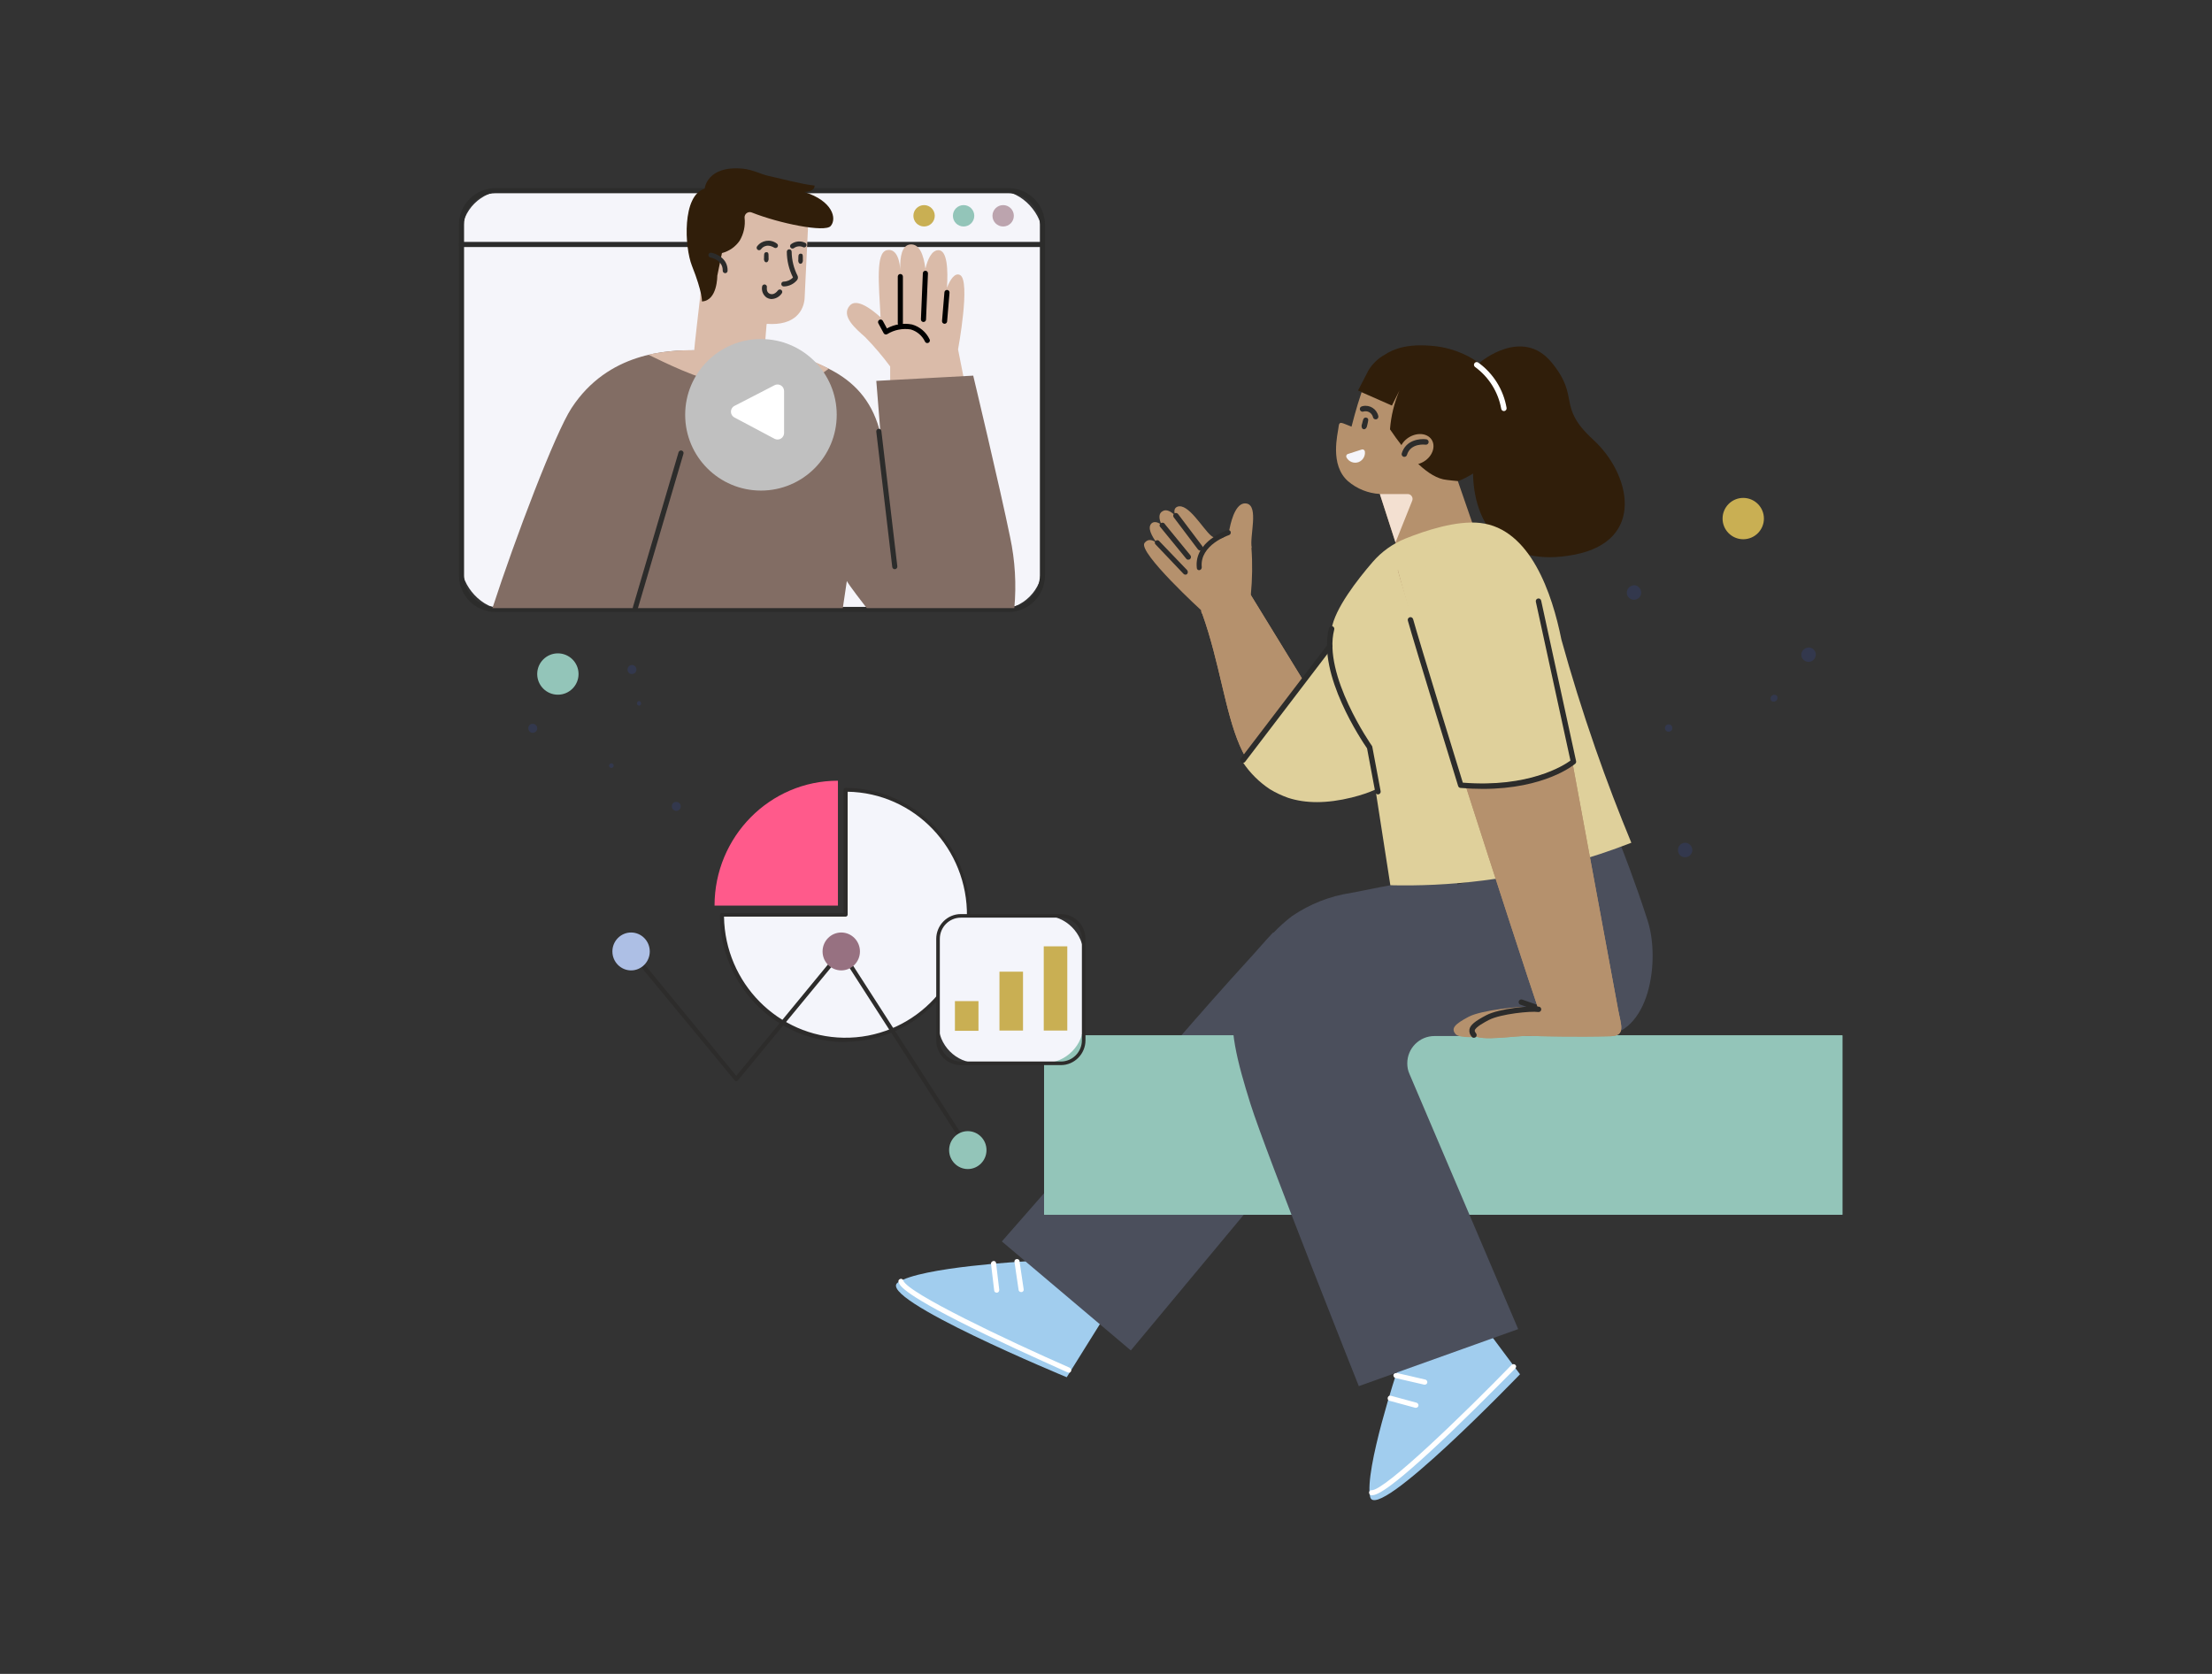 <?xml version="1.0" encoding="UTF-8"?>
<svg xmlns="http://www.w3.org/2000/svg" xmlns:xlink="http://www.w3.org/1999/xlink" viewBox="0 0 370 280">
  <rect x="0" y="0" width="370" height="280" fill="#333333" stroke="none"/>
  <defs>
    <style>
      .cls-1 {
        fill: #2d2c2b;
      }

      .cls-2 {
        fill: #93c5b9;
      }

      .cls-3 {
        fill: #f3e0d1;
      }

      .cls-3, .cls-4, .cls-5 {
        isolation: isolate;
      }

      .cls-3, .cls-5 {
        mix-blend-mode: multiply;
      }

      .cls-6 {
        fill: #fff;
      }

      .cls-7 {
        fill: #ff5a8b;
      }

      .cls-8 {
        fill: none;
      }

      .cls-9 {
        fill: #dfd09b;
      }

      .cls-10 {
        fill: #dabba9;
      }

      .cls-11 {
        fill: #b5916d;
      }

      .cls-12 {
        fill: #bca4ae;
      }

      .cls-13 {
        clip-path: url(#clippath-1);
      }

      .cls-14 {
        fill: #f5f5fa;
      }

      .cls-15 {
        fill: silver;
      }

      .cls-16 {
        clip-path: url(#clippath-3);
      }

      .cls-17 {
        fill: #c9af53;
      }

      .cls-18 {
        fill: #f4f5fb;
      }

      .cls-19 {
        fill: #977181;
      }

      .cls-20 {
        fill: #a1cdee;
      }

      .cls-21 {
        fill: #4b4f5c;
      }

      .cls-22 {
        fill: #826d64;
      }

      .cls-23 {
        fill: #adbfe5;
      }

      .cls-5 {
        fill: #6c5045;
      }

      .cls-24 {
        clip-path: url(#clippath-2);
      }

      .cls-25 {
        fill: #33384d;
      }

      .cls-26 {
        fill: #301e0a;
      }

      .cls-27 {
        clip-path: url(#clippath);
      }

      .cls-28 {
        fill: #2c2c2b;
      }
    </style>
    <clipPath id="clippath">
      <path class="cls-11" d="M227.262,102.265l-8.748,12.413-10.312-16.811c0-.977-8.601,2.981-7.086,4.838,5.767,16.127,3.567,32.645,21.894,29.273,10.507-1.955,12.462-22.431,12.462-22.431l-8.21-7.331v.049Z"/>
    </clipPath>
    <clipPath id="clippath-1">
      <rect class="cls-2" x="174.65" y="173.193" width="133.524" height="29.997"/>
    </clipPath>
    <clipPath id="clippath-2">
      <path class="cls-8" d="M271.222,141.712s2.332,5.883,4.399,12.349c2.067,6.413.477,19.239-8.003,19.239h-27.665c-2.544,0-4.558,2.067-4.558,4.558,0,.636.106,1.219.371,1.802l18.179,42.664-26.658,9.54s-15.529-38.954-18.126-47.222c-4.399-14.045-6.201-23.373,10.547-29.361,14.363-5.141,16.218-5.565,16.218-5.565l35.244-8.056.053.053Z"/>
    </clipPath>
    <clipPath id="clippath-3">
      <path class="cls-11" d="M257.337,168.827c-2.957-8.597-22.207-68.233-23.524-73.486l24.038,8.125s3.154,13.131,4.893,22.594c2.281,12.42,6.21,33.648,7.914,42.809.479,2.577,1.352,4.394-1.274,4.464-5.773.155-12.216-.007-13.476-.063-2.063-.092-8.393,1.021-9.357-.141-.775-.929-.204-1.619,2.274-2.922,2.07-1.084,7.28-1.591,8.512-1.387v.007Z"/>
    </clipPath>
  </defs>
  <g class="cls-4">
    <g id="Layer_2" data-name="Layer 2">
      <g id="Dimensions">
        <g id="Group_519138" data-name="Group 519138">
          <g>
            <path class="cls-11" d="M227.262,102.265l-8.748,12.413-10.312-16.811c0-.977-8.601,2.981-7.086,4.838,5.767,16.127,3.567,32.645,21.894,29.273,10.507-1.955,12.462-22.431,12.462-22.431l-8.21-7.331v.049Z"/>
            <g class="cls-27">
              <g id="Group_519137" data-name="Group 519137">
                <path id="Path_450480" data-name="Path 450480" class="cls-11" d="M227.262,102.265l-8.748,12.413-10.312-16.811c0-.977-8.601,2.981-7.086,4.838,5.767,16.127,3.568,32.645,21.894,29.273,10.507-1.955,12.462-22.431,12.462-22.431l-8.21-7.331v.049Z"/>
              </g>
            </g>
          </g>
        </g>
        <g id="Group_523821" data-name="Group 523821">
          <g id="Group_523820" data-name="Group 523820">
            <path id="Path_251162" data-name="Path 251162" class="cls-11" d="M209.375,91.611c-.391-1.857,1.222-6.94-.831-7.379-1.613-.342-2.492,2.248-2.883,4.252-.147,1.026-1.124,1.71-2.101,1.564-.293,0-.538-.147-.782-.293l-.195-.147c-1.368-1.124-3.861-5.571-5.669-4.838-.538.244-.586.782-.293,1.515-.733-.733-1.515-1.173-2.15-.782-.733.391-.635,1.319-.147,2.346-.391-.391-1.173-.733-1.662-.342-.831.733,0,2.15.831,3.323-.684-.538-1.466-.782-2.053,0-1.124,1.564,9.676,11.436,9.676,11.436l8.112-2.786c.244-2.59.293-5.229.098-7.819l.049-.049Z"/>
          </g>
          <path id="Path_456307" data-name="Path 456307" class="cls-1" d="M200.53,95.374c-.195,0-.342-.195-.342-.391-.489-4.447,5.083-6.304,5.131-6.304.244-.049.489.049.538.293s-.049.44-.293.538c0,0-4.936,1.613-4.545,5.376,0,.244-.147.44-.391.489h-.098Z"/>
          <path id="Path_456308" data-name="Path 456308" class="cls-1" d="M198.184,96.107c-.098,0-.147-.049-.244-.147l-4.692-4.936c-.147-.195-.098-.489.098-.586.147-.098.342-.098.489,0l4.74,4.936c.147.195.147.44,0,.635-.098.098-.244.147-.391.098h0Z"/>
          <path id="Path_456309" data-name="Path 456309" class="cls-1" d="M198.672,93.615c-.098,0-.195-.098-.244-.147l-4.398-5.376c-.147-.195-.049-.489.147-.586.147-.098.391-.098.538,0l4.398,5.376c.147.195.147.44-.049.635-.098.098-.244.098-.391.098Z"/>
          <path id="Path_456310" data-name="Path 456310" class="cls-1" d="M200.627,92.051c-.098,0-.195-.098-.244-.147l-4.056-5.376c-.147-.195-.098-.489.098-.635s.489-.098.635.098l4.056,5.376c.147.195.098.489-.098.635-.098.098-.244.098-.342.098l-.049-.049Z"/>
        </g>
        <g>
          <g id="Path_234511" data-name="Path 234511">
            <path class="cls-20" d="M171.754,210.977s-17.808.954-21.571,3.551c-3.816,2.597,28.248,15.847,28.248,15.847l5.724-9.169-12.402-10.176v-.053Z"/>
          </g>
          <g id="Path_234516" data-name="Path 234516">
            <path class="cls-20" d="M233.795,229.033s-5.618,16.907-4.611,21.358c1.007,4.505,25.068-20.511,25.068-20.511l-4.664-6.254-15.847,5.406h.053Z"/>
          </g>
          <g id="Path_234512" data-name="Path 234512">
            <path class="cls-6" d="M178.763,229.629c.265,0,.424-.212.424-.424,0-.159-.106-.318-.265-.424-10.388-4.558-27.135-12.508-27.824-14.575-.053-.212-.318-.371-.53-.265-.212.053-.371.318-.265.53.212.583.689,2.067,14.628,8.798,6.837,3.286,13.621,6.254,13.674,6.307h.159v.053Z"/>
          </g>
          <g id="Path_234513" data-name="Path 234513">
            <path class="cls-6" d="M170.803,216.13h.053c.265,0,.424-.265.371-.477l-.689-4.664c0-.265-.265-.424-.477-.371-.265,0-.424.265-.371.477h0l.689,4.664c0,.212.212.371.424.371Z"/>
          </g>
          <g id="Path_234514" data-name="Path 234514">
            <path class="cls-6" d="M166.722,216.236c.265,0,.424-.212.424-.477h0l-.53-4.452c0-.265-.265-.424-.477-.371s-.424.265-.371.477l.53,4.452c0,.212.212.371.424.371h0Z"/>
          </g>
          <g id="Path_234484" data-name="Path 234484">
            <path class="cls-21" d="M213.001,156.04c.954-1.007,2.014-1.961,3.127-2.809,2.968-2.014,6.307-3.339,9.858-3.869,14.946-3.021,17.808-3.021,17.808-3.021l-.371,23.637c-2.491-.371-4.823,1.378-5.194,3.869-.106.636,0,1.219.106,1.802-4.081,1.484-8.215,2.703-12.455,3.71.318.742.318,1.537.106,2.279l-36.834,44.254-21.571-18.232,16.006-18.285c8.48-9.699,16.801-19.61,25.492-29.096,1.325-1.431,2.544-2.915,3.922-4.346v.106Z"/>
          </g>
          <g>
            <rect class="cls-2" x="174.65" y="173.193" width="133.524" height="29.997"/>
            <g class="cls-13">
              <g id="Group_267391" data-name="Group 267391">
                <g id="Rectangle_27309" data-name="Rectangle 27309">
                  <rect class="cls-2" x="174.503" y="173.193" width="133.671" height="29.997"/>
                </g>
              </g>
            </g>
          </g>
          <g id="Path_234518" data-name="Path 234518">
            <path class="cls-6" d="M238.327,231.616c.265,0,.424-.212.424-.424,0-.212-.159-.371-.318-.424l-4.823-1.113c-.212-.053-.477.106-.53.318s.106.477.318.53h0l4.823,1.113h.106s0,0,0,0Z"/>
          </g>
          <g id="Path_234519" data-name="Path 234519">
            <path class="cls-6" d="M236.843,235.485c.265,0,.424-.212.424-.424,0-.212-.159-.371-.318-.424l-4.293-1.166c-.212-.053-.477.053-.53.318s.053.477.318.53h0l4.293,1.166h.106s0,0,0,0Z"/>
          </g>
          <g class="cls-24">
            <g id="Group_267392" data-name="Group 267392">
              <g id="Path_234487" data-name="Path 234487">
                <path class="cls-21" d="M271.222,141.712s2.332,5.883,4.399,12.349c2.067,6.466.477,19.239-8.003,19.239h-27.665c-2.544,0-4.558,2.067-4.558,4.558,0,.636.106,1.219.371,1.802l18.179,42.664-26.658,9.54s-15.529-38.954-18.126-47.222c-4.399-14.045-6.201-23.372,10.547-29.361,14.363-5.141,16.218-5.565,16.218-5.565l35.244-8.056.053.053Z"/>
              </g>
            </g>
          </g>
          <path id="Path_234687" data-name="Path 234687" class="cls-26" d="M247.579,60.602s7.006-5.964,11.934,0c4.929,5.964.775,7.266,7.006,12.969,6.231,5.703,8.815,16.863-3.112,19.2-11.927,2.338-17.046-5.055-17.018-14.075.021-5.971,1.19-18.095,1.19-18.095Z"/>
          <path id="Path_231897" data-name="Path 231897" class="cls-26" d="M228.793,62.137c.669-1.183,1.655-2.155,2.845-2.809.373-.246.76-.465,1.169-.648.415-.183.838-.338,1.274-.465.218-.063.444-.12.669-.169.465-.099.929-.169,1.401-.211.479-.049.972-.07,1.472-.07s1.014.021,1.528.056c.261.021.521.042.782.07.204.021.401.049.606.077.07.014.141.021.211.035.134.021.261.042.394.063.092.014.176.035.261.056.113.021.225.042.338.07s.211.049.31.077.19.049.282.07c.113.028.225.063.345.099.077.021.162.049.246.07.127.035.246.077.366.12.07.021.141.049.211.07.127.049.261.099.387.148.063.021.12.042.183.07.141.056.282.113.422.176l.141.056c.148.063.296.134.437.204l.113.049c.155.077.303.155.458.232l.077.042c.155.084.31.176.465.268l.056.028c.162.092.317.19.472.296.197.127.352.232.514.345,3.07,2.176,5.105,5.436,4.739,9.259-.084.669-.204,1.324-.359,1.978-.028.113-.063.225-.099.345-.014.049-.028.092-.042.141-.028.099-.063.197-.099.296-.028.077-.056.162-.084.239-.035.099-.07.19-.106.282s-.063.162-.099.246-.077.183-.113.275-.077.169-.113.253-.077.169-.12.261l-.232.465c-.035.07-.077.141-.12.211-.056.099-.106.19-.162.289-.042.07-.092.148-.134.218-.056.092-.113.183-.169.268-.049.07-.092.141-.141.211-.063.099-.134.19-.197.282-.042.056-.084.12-.127.183-.113.148-.218.296-.338.437-.021.028-.049.056-.07.092-.099.12-.197.239-.296.345-.042.049-.092.099-.134.148-.084.092-.169.183-.261.275l-.141.148c-.092.092-.183.183-.282.268l-.127.12c-.141.127-.282.253-.422.373-.232.19-.472.366-.718.528-.211.141-.444.282-.676.415-.479.282-.972.535-1.472.76-.127.063-.253.113-.38.162-3.267,1.035-8.998-2.83-12.343-7.787.007-2.852-4.049-7.041-4.049-7.041l-.584-.232s1.232-2.408,1.655-3.204l-.021.014Z"/>
          <path id="Path_234482" data-name="Path 234482" class="cls-11" d="M223.9,71.43c.113-1.134.528-.669,2.169-.063.056-.239.796-3.161,1.683-5.759l5.076,2.232,1.246-2.492c-.866,2.056-1.401,4.239-1.57,6.464,2.542,3.774,5.858,7.682,8.9,8.365.591.134,2.45.296,2.45.296l3.739,10.808-13.131,2.697-3.654-11.35c-1.957-.106-3.83-.859-5.323-2.133-3.119-2.753-1.704-7.928-1.584-9.055v-.007Z"/>
          <path id="Path_234489" data-name="Path 234489" class="cls-28" d="M227.829,70.909c.063-.246.113-.507.197-.746.063-.218.282-.359.507-.31.028.007.063.021.092.042.134.028.232.148.232.289v.155c-.028.253-.099.507-.155.753-.063.268-.092.493-.345.655-.176.106-.394.056-.514-.113-.113-.232-.12-.5-.014-.732v.007Z"/>
          <path id="Path_234490" data-name="Path 234490" class="cls-14" d="M225.498,75.923c-.218.049-.359.268-.31.493.007.042.028.077.049.12.387.718,1.246,1.042,2.014.76.718-.282,1.155-1.021,1.049-1.781-.035-.218-.239-.373-.465-.338-.035,0-.063.014-.099.028l-2.246.725.007-.007Z"/>
          <path id="Path_234491" data-name="Path 234491" class="cls-28" d="M230.103,70.156c.253,0,.458-.204.458-.458,0-.035,0-.077-.014-.113-.261-1.176-1.429-1.915-2.598-1.655-.049.014-.099.021-.148.042-.246.063-.394.31-.331.549.063.246.31.394.549.331.676-.218,1.394.155,1.612.831.014.042.021.077.035.12.049.204.232.345.444.345l-.007.007Z"/>
          <path id="Path_231896" data-name="Path 231896" class="cls-9" d="M261.174,106.987c-1.521-7.611-5.168-18.56-13.575-19.51-3.971-.451-9.217,1.281-12.533,2.619-2.112.852-3.985,2.197-5.471,3.922-2.528,2.929-6.33,7.801-6.858,11.188-.655,4.196,5.654,16.032,5.654,16.032,1.391,8.946,2.781,17.893,4.172,26.839,4.619.11,9.871-.072,15.604-.803,9.918-1.265,18.258-3.788,24.707-6.304-2.053-4.955-4.078-10.226-6.021-15.804-2.201-6.318-4.076-12.396-5.678-18.179Z"/>
          <path id="Path_234492" data-name="Path 234492" class="cls-11" d="M234.56,77.007c.88.979,2.647.972,3.957-.042,1.31-1.014,1.655-2.668.775-3.647s-2.647-.943-3.957.07c-1.303,1.021-1.655,2.64-.775,3.619Z"/>
          <path id="Path_234493" data-name="Path 234493" class="cls-28" d="M234.905,76.422c.204,0,.38-.134.437-.324.613-2.042,3.042-1.725,3.147-1.711.253.014.465-.176.479-.429.014-.218-.134-.415-.352-.472-1.141-.162-3.471.113-4.147,2.352-.07.239.063.493.303.57.042.014.084.014.127.014h.007Z"/>
          <path id="Path_233305" data-name="Path 233305" class="cls-9" d="M226.167,133.39c-4.309,1.063-7.794,1-10.667.077-.056-.014-.077-.028-.099-.035-1.042-.373-2.049-.845-2.992-1.422-1.788-1.183-3.323-2.711-4.513-4.492.141-.148.275-.282.275-.282l12.392-16.377c.204-.268.401-.542.606-.824.049-.07.099-.141.148-.211.394-.57.767-1.162,1.141-1.781.049-.077.092-.155.141-.232.366-.627.732-1.267,1.084-1.929.049-.084.092-.169.134-.253.366-.683.739-1.38,1.105-2.091.204-.394.408-.782.62-1.176.268-.507.535-1.021.81-1.528.141-.261.289-.528.429-.789.155-.282.317-.563.479-.838.049-.092.106-.183.155-.268.12-.197.232-.401.352-.598.063-.099.12-.197.183-.296.12-.197.239-.387.359-.584.056-.092.113-.183.169-.268.183-.275.359-.549.542-.817.148-.211.296-.415.437-.62.042-.063.092-.12.134-.183.113-.148.225-.296.338-.444l.141-.183c.155-.197.31-.394.472-.584.162-.197.324-.38.493-.563.049-.056.099-.106.148-.162.127-.134.253-.268.38-.394.049-.056.099-.106.155-.155.345-.352.704-.683,1.077-1,.056-.049.113-.092.162-.134.141-.113.282-.225.429-.338l.169-.134c.394-.289.803-.563,1.225-.81l.19-.106c.155-.092.317-.183.479-.261l.197-.099c.225-.113.451-.218.676-.31l3.929,1.626,5.816,2.415,4.774,1.978c-11.85,26.805-12.871,34.564-24.657,37.465l-.014.007Z"/>
          <path id="Path_234494" data-name="Path 234494" class="cls-28" d="M230.49,132.883s.056,0,.084-.007c.246-.049.408-.282.366-.528h0l-1.394-7.421c-.014-.063-.035-.127-.077-.183-.084-.12-8.252-11.829-6.295-19.426.07-.239-.063-.493-.303-.57s-.493.063-.57.303c0,.014,0,.028-.007.035-1.993,7.738,5.569,18.933,6.372,20.088l1.373,7.33c.042.218.225.373.444.373l.007.007Z"/>
          <path id="Path_234495" data-name="Path 234495" class="cls-3" d="M230.807,82.64h4.654c.451,0,.817.366.817.817,0,.106-.021.211-.063.31l-2.788,6.97-2.619-8.097Z"/>
          <path id="Path_234496" data-name="Path 234496" class="cls-28" d="M207.917,127.603c.141,0,.275-.07.359-.183l14.518-19.032c.155-.197.113-.486-.084-.641s-.486-.113-.641.084l-14.518,19.032c-.155.197-.113.486.084.641.077.056.176.092.275.092h0l.007.007Z"/>
          <path id="Path_233306" data-name="Path 233306" class="cls-6" d="M251.55,68.762h.063c.246-.035.422-.261.394-.514-.521-3.063-2.225-5.795-4.746-7.604-.211-.141-.493-.092-.634.12s-.092.493.12.634h0c2.295,1.676,3.858,4.175,4.358,6.97.035.225.225.394.451.394h-.007Z"/>
          <path id="Path_234497" data-name="Path 234497" class="cls-11" d="M245.734,170.045c2.07-1.077,8.85-1.795,10.083-1.591.662.042.479,1.232,1.521,1.817,1.457.775,2.795,1.767,3.957,2.943-4.45.063-7.407-.063-8.477-.113-2.063-.092-8.393,1.021-9.357-.141-.767-.929-.204-1.619,2.274-2.922v.007Z"/>
          <path id="Path_234504" data-name="Path 234504" class="cls-28" d="M260.513,170.221c.253,0,.458-.204.458-.458,0-.19-.12-.366-.303-.429l-6.027-2.126c-.232-.092-.5.021-.591.253s.021.5.253.591c.014,0,.021.007.035.014l6.027,2.126c.049.021.099.028.155.028h-.007Z"/>
          <g>
            <path class="cls-11" d="M257.337,168.827c-2.957-8.597-22.207-68.233-23.524-73.486l24.038,8.125s3.154,13.131,4.893,22.594c2.281,12.42,6.21,33.648,7.914,42.809.479,2.577,1.352,4.394-1.274,4.464-5.773.155-12.216-.007-13.476-.063-2.063-.092-8.393,1.021-9.357-.141-.775-.929-.204-1.619,2.274-2.922,2.07-1.084,7.28-1.591,8.512-1.387v.007Z"/>
            <g class="cls-16">
              <g id="Group_267387" data-name="Group 267387">
                <path id="Path_233307" data-name="Path 233307" class="cls-11" d="M257.337,168.827c-2.957-8.597-22.207-68.233-23.524-73.486l24.038,8.125s3.154,13.131,4.893,22.594c2.281,12.42,6.21,33.648,7.914,42.809.479,2.577,1.352,4.394-1.274,4.464-5.774.155-12.216-.007-13.476-.063-2.063-.092-8.393,1.021-9.357-.141-.775-.929-.204-1.619,2.274-2.922,2.07-1.084,7.28-1.591,8.512-1.387v.007Z"/>
              </g>
            </g>
          </g>
          <path id="Path_234479" data-name="Path 234479" class="cls-9" d="M255.443,92.469s5.379,22.679,7.132,32.135c.077.444.5,2.288.613,2.802-5.816,2.992-12.329,4.351-18.855,3.936,0,0-9.336-31.276-10.519-36l21.63-2.873h0Z"/>
          <path id="Path_234480" data-name="Path 234480" class="cls-28" d="M248.015,131.961c10.406,0,15.244-4.013,15.469-4.203.127-.106.183-.282.148-.444l-5.844-26.854c-.056-.246-.296-.401-.542-.345s-.401.296-.345.542l5.788,26.572c-1.148.831-6.949,4.562-18.004,3.689-.845-2.746-7.308-23.693-8.315-27.354-.07-.239-.317-.387-.563-.317-.239.07-.387.317-.317.563,1.077,3.908,8.343,27.438,8.414,27.671.056.176.211.303.394.317,1.31.113,2.549.162,3.718.162h0Z"/>
          <path id="Path_234506" data-name="Path 234506" class="cls-28" d="M246.544,173.594c.253,0,.458-.204.458-.451,0-.106-.035-.211-.106-.296-.246-.303-.218-.437-.211-.493.113-.563,1.739-1.415,2.345-1.732,1.964-1.028,7.09-1.528,8.231-1.338.246.049.486-.113.535-.359.049-.246-.113-.486-.359-.535h-.028c-1.296-.211-6.604.282-8.801,1.429-1.908,1-2.676,1.641-2.816,2.366-.07.458.077.922.401,1.253.084.106.218.162.352.162v-.007Z"/>
          <g id="Group_601642" data-name="Group 601642">
            <g id="Group_598258" data-name="Group 598258">
              <path id="Path_505598" data-name="Path 505598" class="cls-25" d="M102.098,127.724c.193-.088.416-.009.513.18.088.193.013.416-.175.513s-.421.022-.517-.167c0,0,0-.009-.004-.013-.088-.193,0-.421.188-.517l-.004.004Z"/>
            </g>
            <g id="Group_598259" data-name="Group 598259">
              <path id="Path_505599" data-name="Path 505599" class="cls-25" d="M106.857,117.264c.219.009.39.193.381.412-.009.18-.136.333-.315.372-.219-.009-.39-.193-.381-.412.009-.18.136-.333.315-.372Z"/>
            </g>
            <g id="Group_598260" data-name="Group 598260">
              <path id="Path_505600" data-name="Path 505600" class="cls-25" d="M112.763,134.218c.175-.092.381-.11.57-.053.092.026.175.07.25.127.039.031.07.061.101.101.013.018.031.039.044.061s.031.039.039.061c.096.167.127.368.074.552-.048.193-.171.359-.337.464-.167.105-.372.136-.561.083-.197-.057-.368-.188-.469-.364-.013-.022-.026-.048-.039-.07-.009-.026-.018-.048-.026-.074-.044-.145-.048-.298-.009-.447.053-.193.184-.351.359-.443h.004Z"/>
            </g>
            <g id="Group_598261" data-name="Group 598261">
              <path id="Path_505601" data-name="Path 505601" class="cls-25" d="M89.061,121.077c.096-.004.197.009.289.039.092.031.175.079.25.14.149.123.245.302.259.495v.149c-.004.048-.018.092-.026.14-.026.092-.07.175-.127.25-.123.153-.298.259-.495.285s-.399-.026-.552-.153c-.079-.061-.145-.14-.193-.228-.026-.044-.048-.092-.066-.145-.013-.053-.026-.105-.026-.158-.022-.206.039-.408.171-.57.061-.074.136-.136.223-.18.092-.044.193-.066.298-.066h-.004Z"/>
            </g>
            <g id="Group_598262" data-name="Group 598262">
              <path id="Path_505602" data-name="Path 505602" class="cls-25" d="M105.967,111.279c.184.07.333.21.416.39.039.083.061.175.07.272.009.101,0,.197-.031.294-.061.184-.193.337-.368.425-.175.092-.377.114-.565.057-.193-.053-.351-.188-.443-.364-.088-.184-.101-.399-.039-.592.031-.101.083-.193.153-.272.066-.074.149-.136.237-.18.18-.088.386-.101.57-.031h0Z"/>
            </g>
          </g>
          <path id="Path_509100" data-name="Path 509100" class="cls-2" d="M89.859,112.747c0,1.908,1.549,3.457,3.457,3.457s3.457-1.549,3.457-3.457-1.549-3.457-3.457-3.457c-1.908,0-3.457,1.549-3.457,3.457h0Z"/>
          <g id="Group_601642-2" data-name="Group 601642-2">
            <g id="Group_598258-2" data-name="Group 598258-2">
              <path id="Path_505598-2" data-name="Path 505598-2" class="cls-25" d="M279.382,121.217c.303.148.437.507.303.817-.148.303-.5.444-.817.317-.317-.134-.458-.5-.324-.81,0,0,0-.014.007-.021.148-.31.521-.437.831-.296v-.007Z"/>
            </g>
            <g id="Group_598259-2" data-name="Group 598259-2">
              <path id="Path_505599-2" data-name="Path 505599-2" class="cls-25" d="M297.189,116.344c.211.282.162.676-.12.894-.232.176-.556.176-.782,0-.211-.282-.162-.676.12-.894.232-.176.556-.176.782,0Z"/>
            </g>
            <g id="Group_598260-2" data-name="Group 598260-2">
              <path id="Path_505600-2" data-name="Path 505600-2" class="cls-25" d="M282.325,141.065c.296.127.528.359.648.655.063.141.092.289.099.444,0,.077,0,.155-.014.225-.007.035-.014.077-.028.113s-.021.077-.035.113c-.106.296-.324.535-.606.662-.289.134-.62.155-.922.056s-.549-.317-.683-.613c-.134-.303-.148-.648-.035-.958.014-.042.028-.077.049-.12.021-.035.042-.07.063-.106.134-.204.324-.366.542-.465.289-.134.627-.134.915-.014l.007.007Z"/>
            </g>
            <g id="Group_598261-2" data-name="Group 598261-2">
              <path id="Path_505601-2" data-name="Path 505601-2" class="cls-25" d="M274.186,98.291c.106.113.19.246.246.394.056.148.084.303.084.458,0,.31-.12.613-.345.831-.056.056-.12.106-.183.148-.063.042-.134.077-.197.106-.141.063-.289.092-.437.099-.317.007-.627-.106-.859-.324-.239-.218-.373-.521-.38-.838,0-.162.028-.317.084-.472.028-.077.063-.155.113-.225.049-.07.106-.134.162-.197.232-.232.549-.366.873-.373.155,0,.31.028.451.092.148.07.282.169.387.296v.007Z"/>
            </g>
            <g id="Group_598262-2" data-name="Group 598262-2">
              <path id="Path_505602-2" data-name="Path 505602-2" class="cls-25" d="M303.666,109.092c.099.303.084.627-.049.915-.063.134-.155.261-.268.366-.113.113-.246.204-.394.261-.289.113-.613.106-.901-.014-.289-.12-.528-.352-.655-.641-.127-.296-.134-.627,0-.922.134-.303.387-.535.69-.655.155-.063.324-.092.493-.092.162.007.317.042.465.113.289.127.514.373.62.669Z"/>
            </g>
          </g>
          <path id="Path_509100-2" data-name="Path 509100-2" class="cls-17" d="M288.134,86.744c0,1.908,1.549,3.457,3.457,3.457s3.457-1.549,3.457-3.457c0-1.908-1.549-3.457-3.457-3.457s-3.457,1.549-3.457,3.457h0Z"/>
          <g id="Path_234512-2" data-name="Path 234512">
            <path class="cls-6" d="M253.579,228.758c.093-.248-.05-.471-.249-.546-.149-.056-.335-.012-.49.1-7.907,8.134-21.219,21.037-23.396,20.958-.217-.025-.459.168-.434.404-.025.217.168.459.404.434.62.006,2.177.079,13.363-10.62,5.472-5.253,10.628-10.568,10.696-10.599l.056-.149.05.019Z"/>
          </g>
          <g id="Group_554280" data-name="Group 554280">
            <rect id="Rectangle_25061" data-name="Rectangle 25061" class="cls-14" x="77.204" y="31.9" width="97.175" height="70.049" rx="7.337" ry="7.337"/>
            <path id="Path_70358" data-name="Path 70358" class="cls-28" d="M77.196,41.317c-.236,0-.428-.192-.428-.428,0-.236.192-.428.428-.428h97.175c.236,0,.428.192.428.428,0,.236-.192.428-.428.428h-97.176s.001,0,.001,0Z"/>
            <path id="Path_70349" data-name="Path 70349" class="cls-28" d="M76.766,96.249v-58.663c.004-3.378,2.742-6.116,6.12-6.12h85.793c3.378.004,6.116,2.742,6.12,6.12v58.663c-.003,3.379-2.741,6.118-6.12,6.122h-85.793c-3.379-.004-6.117-2.743-6.12-6.122ZM82.886,32.323c-2.904.005-5.257,2.358-5.262,5.262v58.671c.005,2.905,2.358,5.258,5.262,5.263h85.793c2.908-.005,5.263-2.363,5.263-5.272v-58.663c-.005-2.905-2.359-5.258-5.263-5.262h-85.793Z"/>
            <g id="Group_73432" data-name="Group 73432">
              <path id="Path_70355" data-name="Path 70355" class="cls-12" d="M167.796,34.308c.988,0,1.789.801,1.789,1.789,0,.988-.801,1.789-1.789,1.789s-1.789-.801-1.789-1.789c0-.988.801-1.788,1.789-1.789Z"/>
              <path id="Path_70356" data-name="Path 70356" class="cls-17" d="M152.781,36.097c0-.988.801-1.789,1.789-1.789.988,0,1.789.801,1.789,1.789,0,.988-.801,1.789-1.789,1.789s-1.789-.801-1.789-1.789h0Z"/>
              <path id="Path_70357" data-name="Path 70357" class="cls-2" d="M159.391,36.097c0-.988.801-1.789,1.789-1.789s1.789.801,1.789,1.789c0,.988-.801,1.789-1.789,1.789s-1.789-.801-1.789-1.789h0Z"/>
            </g>
            <path id="Path_70242" data-name="Path 70242" class="cls-10" d="M148.898,65.694v-4.398c-1.279-1.721-2.67-3.356-4.165-4.893-1.467-1.306-4.217-3.546-2.561-5.324,1.171-1.257,3.726.73,5.123,2.002-.306-5.689-.827-10.851,1.054-11.237,1.838-.376,2.174,2.275,2.238,3.263-.068-2.179.275-4.1,1.681-4.217,1.552-.138,2.229,1.772,2.525,4.051.411-1.673,1.072-3.052,2.136-3.094,1.535-.062,1.659,3.3,1.469,6.286.535-1.365,1.32-2.577,2.184-2.133,1.813.933-.328,12.445-.328,12.445l1.298,6.567-12.653.683Z"/>
            <path id="Path_70243" data-name="Path 70243" class="cls-22" d="M82.373,101.721h58.602s.675-4.534.675-4.534c.267.56,2.814,3.892,3.333,4.534h24.682c.365-3.965.128-7.962-.703-11.857-1.68-8.237-6.173-27.03-6.173-27.03l-16.21.877.718,8.962c-2.318-10.281-11.285-12.804-20.26-14.234l-10.974.148c-4.358,0-14.325.286-20.465,9.673-2.735,4.18-9.413,21.744-13.226,33.46Z"/>
            <path id="Path_70244" data-name="Path 70244" class="cls-10" d="M127.044,58.437l-10.974.148c-3.327-.077-6.972.552-7.584.765,5.307,2.52,19.861,10.304,30.124,2.328-3.668-2.072-7.57-2.742-11.565-3.24Z"/>
            <g id="Group_576009" data-name="Group 576009">
              <path id="Path_70245" data-name="Path 70245" d="M150.171,54.08v-7.82c0-.236.192-.426.427-.427.237,0,.429.19.43.427v7.817c0,.236-.192.428-.429.428-.235,0-.427-.19-.429-.425Z"/>
              <path id="Path_70246" data-name="Path 70246" d="M154.733,57.159c-.464-.993-1.332-1.739-2.383-2.05-1.362-.222-2.759.054-3.935.776-.009.006-.018.011-.027.016-.208.112-.467.035-.579-.173l-.889-1.647c-.113-.208-.035-.468.173-.581.208-.113.468-.035.581.173l.683,1.263c1.281-.707,2.769-.94,4.204-.658,1.286.365,2.353,1.266,2.929,2.473.034.063.052.133.052.204,0,.237-.192.429-.429.429-.158,0-.304-.085-.38-.224Z"/>
              <path id="Path_70247" data-name="Path 70247" d="M154.451,53.86c-.236-.01-.42-.21-.41-.446l.322-7.699c0-.009,0-.018.001-.028.017-.236.223-.414.459-.396.236.017.414.223.396.459l-.322,7.699c-.01.229-.198.41-.428.41h-.019Z"/>
              <path id="Path_70248" data-name="Path 70248" d="M157.962,54.159s-.001,0-.002,0c-.235-.02-.41-.227-.389-.463l.402-4.803c.02-.236.227-.41.462-.391s.41.227.391.462l-.401,4.803c-.019.222-.205.393-.428.392h-.035Z"/>
            </g>
            <path id="Path_70249" data-name="Path 70249" class="cls-28" d="M149.246,94.835l-2.667-22.61c-.002-.014-.004-.028-.005-.043-.016-.236.163-.441.399-.457.236-.016.441.163.457.399l2.667,22.61c0,.01.002.021.002.031.005.241-.186.441-.427.447-.217,0-.4-.162-.425-.377Z"/>
            <path id="Path_70250" data-name="Path 70250" class="cls-28" d="M106.265,102.147c-.042,0-.083-.006-.123-.018-.226-.067-.355-.305-.288-.532l7.638-25.909c.005-.021.011-.041.018-.061.084-.221.331-.333.553-.249.221.084.333.331.249.553l-7.639,25.909c-.054.182-.22.307-.41.307h.002Z"/>
            <path id="Path_70259" data-name="Path 70259" class="cls-5" d="M126.554,59.149c.335.069.663-.147.731-.483l.958-4.74-3.704-.681c-.128-.023-.261-.006-.379.051-.309.148-.44.519-.292.828l2.252,4.686c.084.174.244.3.434.339Z"/>
            <path id="Path_70260" data-name="Path 70260" class="cls-6" d="M124.225,45.972c0-.785-.637-1.42-1.422-1.42h-.001c-.785,0-1.422.638-1.421,1.423,0,.785.638,1.422,1.423,1.421s1.422-.638,1.421-1.423h0Z"/>
            <path id="Path_456336" data-name="Path 456336" class="cls-10" d="M119.067,32.845l2.78.236.492,1.44c2.513.379,11.855,1.833,11.855,1.833l.959,1.76-.57,11.861c-.159,1.881-1.488,4.557-6.349,4.195l-.445,5.392-4.698,4.035s-6.953-4.513-6.967-5.049c-.014-.536,2.943-25.703,2.943-25.703Z"/>
            <path id="Path_456338" data-name="Path 456338" class="cls-26" d="M117.87,31.554s.34-3.866,6.296-3.348c1.787.157,3.091.958,4.484,1.244,1.903.391,5.097,1.306,7.608,1.593.027.77-.826,1.02-1.736,1.07,4.788,1.491,5.5,4.489,4.42,5.701-.985,1.103-8.582-.439-13.203-2.274-.45-.176-.958.045-1.135.496-.049.124-.068.258-.058.391.152,1.336-.139,2.684-.827,3.839-.705,1.023-1.756,1.756-2.959,2.066l-.78,3.801s.041,4.158-2.566,4.292c0,0,.126-1.436-1.674-5.97-1.242-3.129-1.671-11.768,2.129-12.9Z"/>
            <g id="Group_523961" data-name="Group 523961">
              <path id="Path_456339" data-name="Path 456339" class="cls-28" d="M131.057,47.913c-.223-.018-.39-.214-.372-.437.017-.211.193-.373.405-.373.589-.014,1.148-.263,1.553-.691-.676-1.343-1.03-2.825-1.032-4.329.013-.224.204-.395.428-.382,0,0,0,0,0,0,.222.017.391.206.382.428.019,1.392.358,2.761.99,4.002.103.229.076.496-.072.7-.549.675-1.368,1.072-2.238,1.085-.015,0-.03,0-.046-.002Z"/>
              <path id="Path_456340" data-name="Path 456340" class="cls-28" d="M132.523,41.577c-.223-.02-.389-.216-.369-.44.01-.115.068-.22.161-.289.689-.516,1.609-.604,2.384-.228.198.106.273.352.167.55-.106.198-.352.273-.55.167-.008-.004-.015-.008-.023-.013-.494-.209-1.062-.142-1.493.177-.08.058-.178.085-.276.076Z"/>
              <g id="Group_523844" data-name="Group 523844">
                <path id="Path_456349" data-name="Path 456349" class="cls-28" d="M126.926,41.851c-.223-.023-.386-.223-.362-.447.007-.064.028-.125.063-.178.763-1.047,2.23-1.277,3.276-.514.015.011.029.022.044.033.188.123.24.376.116.563-.116.177-.349.235-.535.134-1.417-.853-2.149.127-2.227.238-.085.12-.229.186-.376.171Z"/>
                <path id="Path_456350" data-name="Path 456350" class="cls-28" d="M127.799,43.183c.005-.218-.003-.439.023-.657.009-.195.169-.349.365-.349.028.002.056.007.083.015.117,0,.22.081.245.195.012.043.022.087.029.131.023.217.01.438.012.656.04.217-.019.441-.161.61-.125.118-.319.12-.447.005-.139-.169-.193-.392-.149-.606Z"/>
                <path id="Path_456351" data-name="Path 456351" class="cls-28" d="M133.535,43.432c.005-.218-.003-.439.023-.657.008-.195.169-.349.364-.35.029.002.057.007.084.015.118,0,.22.081.245.196.012.043.022.086.029.13.021.217.01.438.011.656.04.217-.019.44-.16.61-.125.118-.319.12-.447.005-.139-.169-.194-.392-.149-.606Z"/>
              </g>
              <path id="Path_456352" data-name="Path 456352" class="cls-28" d="M128.959,50.021c-.247-.024-.486-.101-.699-.227-.611-.412-.918-1.148-.783-1.873.036-.222.246-.372.467-.335s.372.246.335.467c0,.003-.001.007-.002.01-.002.028-.117.741.384,1.026.757.431,1.378-.402,1.45-.499.129-.183.382-.227.566-.098.183.129.227.382.098.566-.404.607-1.087.969-1.817.963Z"/>
              <path id="Path_456357" data-name="Path 456357" class="cls-28" d="M121.262,45.691c-.213-.019-.375-.198-.371-.412.051-1.796-1.979-2.192-2.065-2.207-.221-.04-.367-.251-.327-.472.04-.221.251-.367.472-.327.97.174,2.789,1.03,2.734,3.03-.005.223-.191.4-.414.395-.001,0-.002,0-.003,0l-.026-.006Z"/>
            </g>
            <g>
              <path class="cls-15" d="M139.958,69.386c0,7-5.675,12.675-12.675,12.675-7,0-12.675-5.675-12.675-12.675s5.675-12.675,12.675-12.675c7,0,12.675,5.675,12.675,12.675Z"/>
              <path id="Path_70499" data-name="Path 70499" class="cls-6" d="M131.031,64.909c-.277-.537-.937-.749-1.474-.472l-6.702,3.458c-.195.102-.355.26-.459.454-.286.533-.086,1.196.447,1.482l6.702,3.561c.159.084.336.128.515.128.604,0,1.094-.491,1.093-1.096v-7.014c0-.174-.042-.346-.122-.501Z"/>
            </g>
          </g>
          <g>
            <path id="Path_234483" data-name="Path 234483" class="cls-18" d="M141.359,132.133v20.896h-20.639c0,11.562,9.249,20.896,20.639,20.896,11.39,0,20.639-9.378,20.639-20.896,0-11.562-9.249-20.896-20.639-20.896Z"/>
            <path id="Path_234485" data-name="Path 234485" class="cls-7" d="M140.16,130.591c-11.39,0-20.639,9.378-20.639,20.896h20.639s0-20.896,0-20.896Z"/>
            <path id="Path_188141" data-name="Path 188141" class="cls-1" d="M161.998,192.552c-.128,0-.214-.043-.3-.171l-20.982-32.629-17.299,20.982c-.128.171-.385.171-.514,0h0l-17.599-21.325c-.128-.171-.086-.385.043-.514.128-.128.385-.086.514.043l17.299,21.025,17.299-21.025c.128-.171.343-.171.514-.043l.086.086,21.239,33.015c.086.171.043.385-.086.514h0c-.043,0-.128.043-.171.043h-.043Z"/>
            <path id="Path_188142" data-name="Path 188142" class="cls-19" d="M143.842,159.152c0,1.756-1.413,3.169-3.126,3.169s-3.126-1.413-3.126-3.169,1.413-3.169,3.126-3.169,3.126,1.413,3.126,3.169h0Z"/>
            <path id="Path_188143" data-name="Path 188143" class="cls-23" d="M108.687,159.152c0,1.756-1.413,3.169-3.126,3.169s-3.126-1.413-3.126-3.169c0-1.756,1.413-3.169,3.126-3.169s3.126,1.413,3.126,3.169h0Z"/>
            <path id="Path_234486" data-name="Path 234486" class="cls-1" d="M141.402,174.311c-11.604,0-20.982-9.506-20.982-21.239h0c0-.214.171-.343.343-.343h20.34s0-20.597,0-20.597h0c0-.214.171-.343.343-.343,11.433.043,20.725,9.463,20.811,21.068.086,11.733-9.206,21.325-20.811,21.41l-.043.043ZM141.787,132.432v20.554c0,.214-.171.343-.343.343h-20.34c.171,11.09,9.035,20.083,19.997,20.254,11.219.171,20.468-8.864,20.639-20.254.171-11.347-8.778-20.725-19.997-20.896h.043Z"/>
            <path id="Rectangle_27361" data-name="Rectangle 27361" class="cls-18" d="M174.673,153.158h-11.133c-3.64,0-6.594,2.997-6.594,6.68v11.305c0,3.683,2.955,6.68,6.594,6.68h11.133c3.64,0,6.594-2.997,6.594-6.68v-11.305c0-3.683-2.955-6.68-6.594-6.68Z"/>
            <path id="Path_257989" data-name="Path 257989" class="cls-1" d="M156.603,174.011v-16.957c0-2.269,1.841-4.154,4.111-4.154h16.743c2.269,0,4.111,1.841,4.111,4.154v16.957c0,2.269-1.841,4.154-4.111,4.154h-16.743c-2.269,0-4.111-1.841-4.111-4.154ZM160.714,153.5c-1.927,0-3.511,1.584-3.511,3.554v16.957c0,1.97,1.584,3.554,3.511,3.554h16.743c1.927,0,3.511-1.584,3.511-3.554v-16.957c0-1.97-1.584-3.554-3.511-3.554h-16.743Z"/>
            <rect id="Rectangle_27362" data-name="Rectangle 27362" class="cls-17" x="167.18" y="162.535" width="3.939" height="9.849"/>
            <rect id="Rectangle_27363" data-name="Rectangle 27363" class="cls-17" x="174.588" y="158.296" width="3.939" height="14.088"/>
            <rect id="Rectangle_27364" data-name="Rectangle 27364" class="cls-17" x="159.729" y="167.46" width="3.939" height="4.967"/>
            <path id="Path_188143-2" data-name="Path 188143" class="cls-2" d="M165.01,192.381c0,1.756-1.413,3.169-3.126,3.169s-3.126-1.413-3.126-3.169c0-1.756,1.413-3.169,3.126-3.169s3.126,1.413,3.126,3.169h0Z"/>
          </g>
        </g>
        <rect class="cls-8" x="0" y="0" width="370" height="280" transform="translate(370 280) rotate(-180)"/>
      </g>
    </g>
  </g>
</svg>